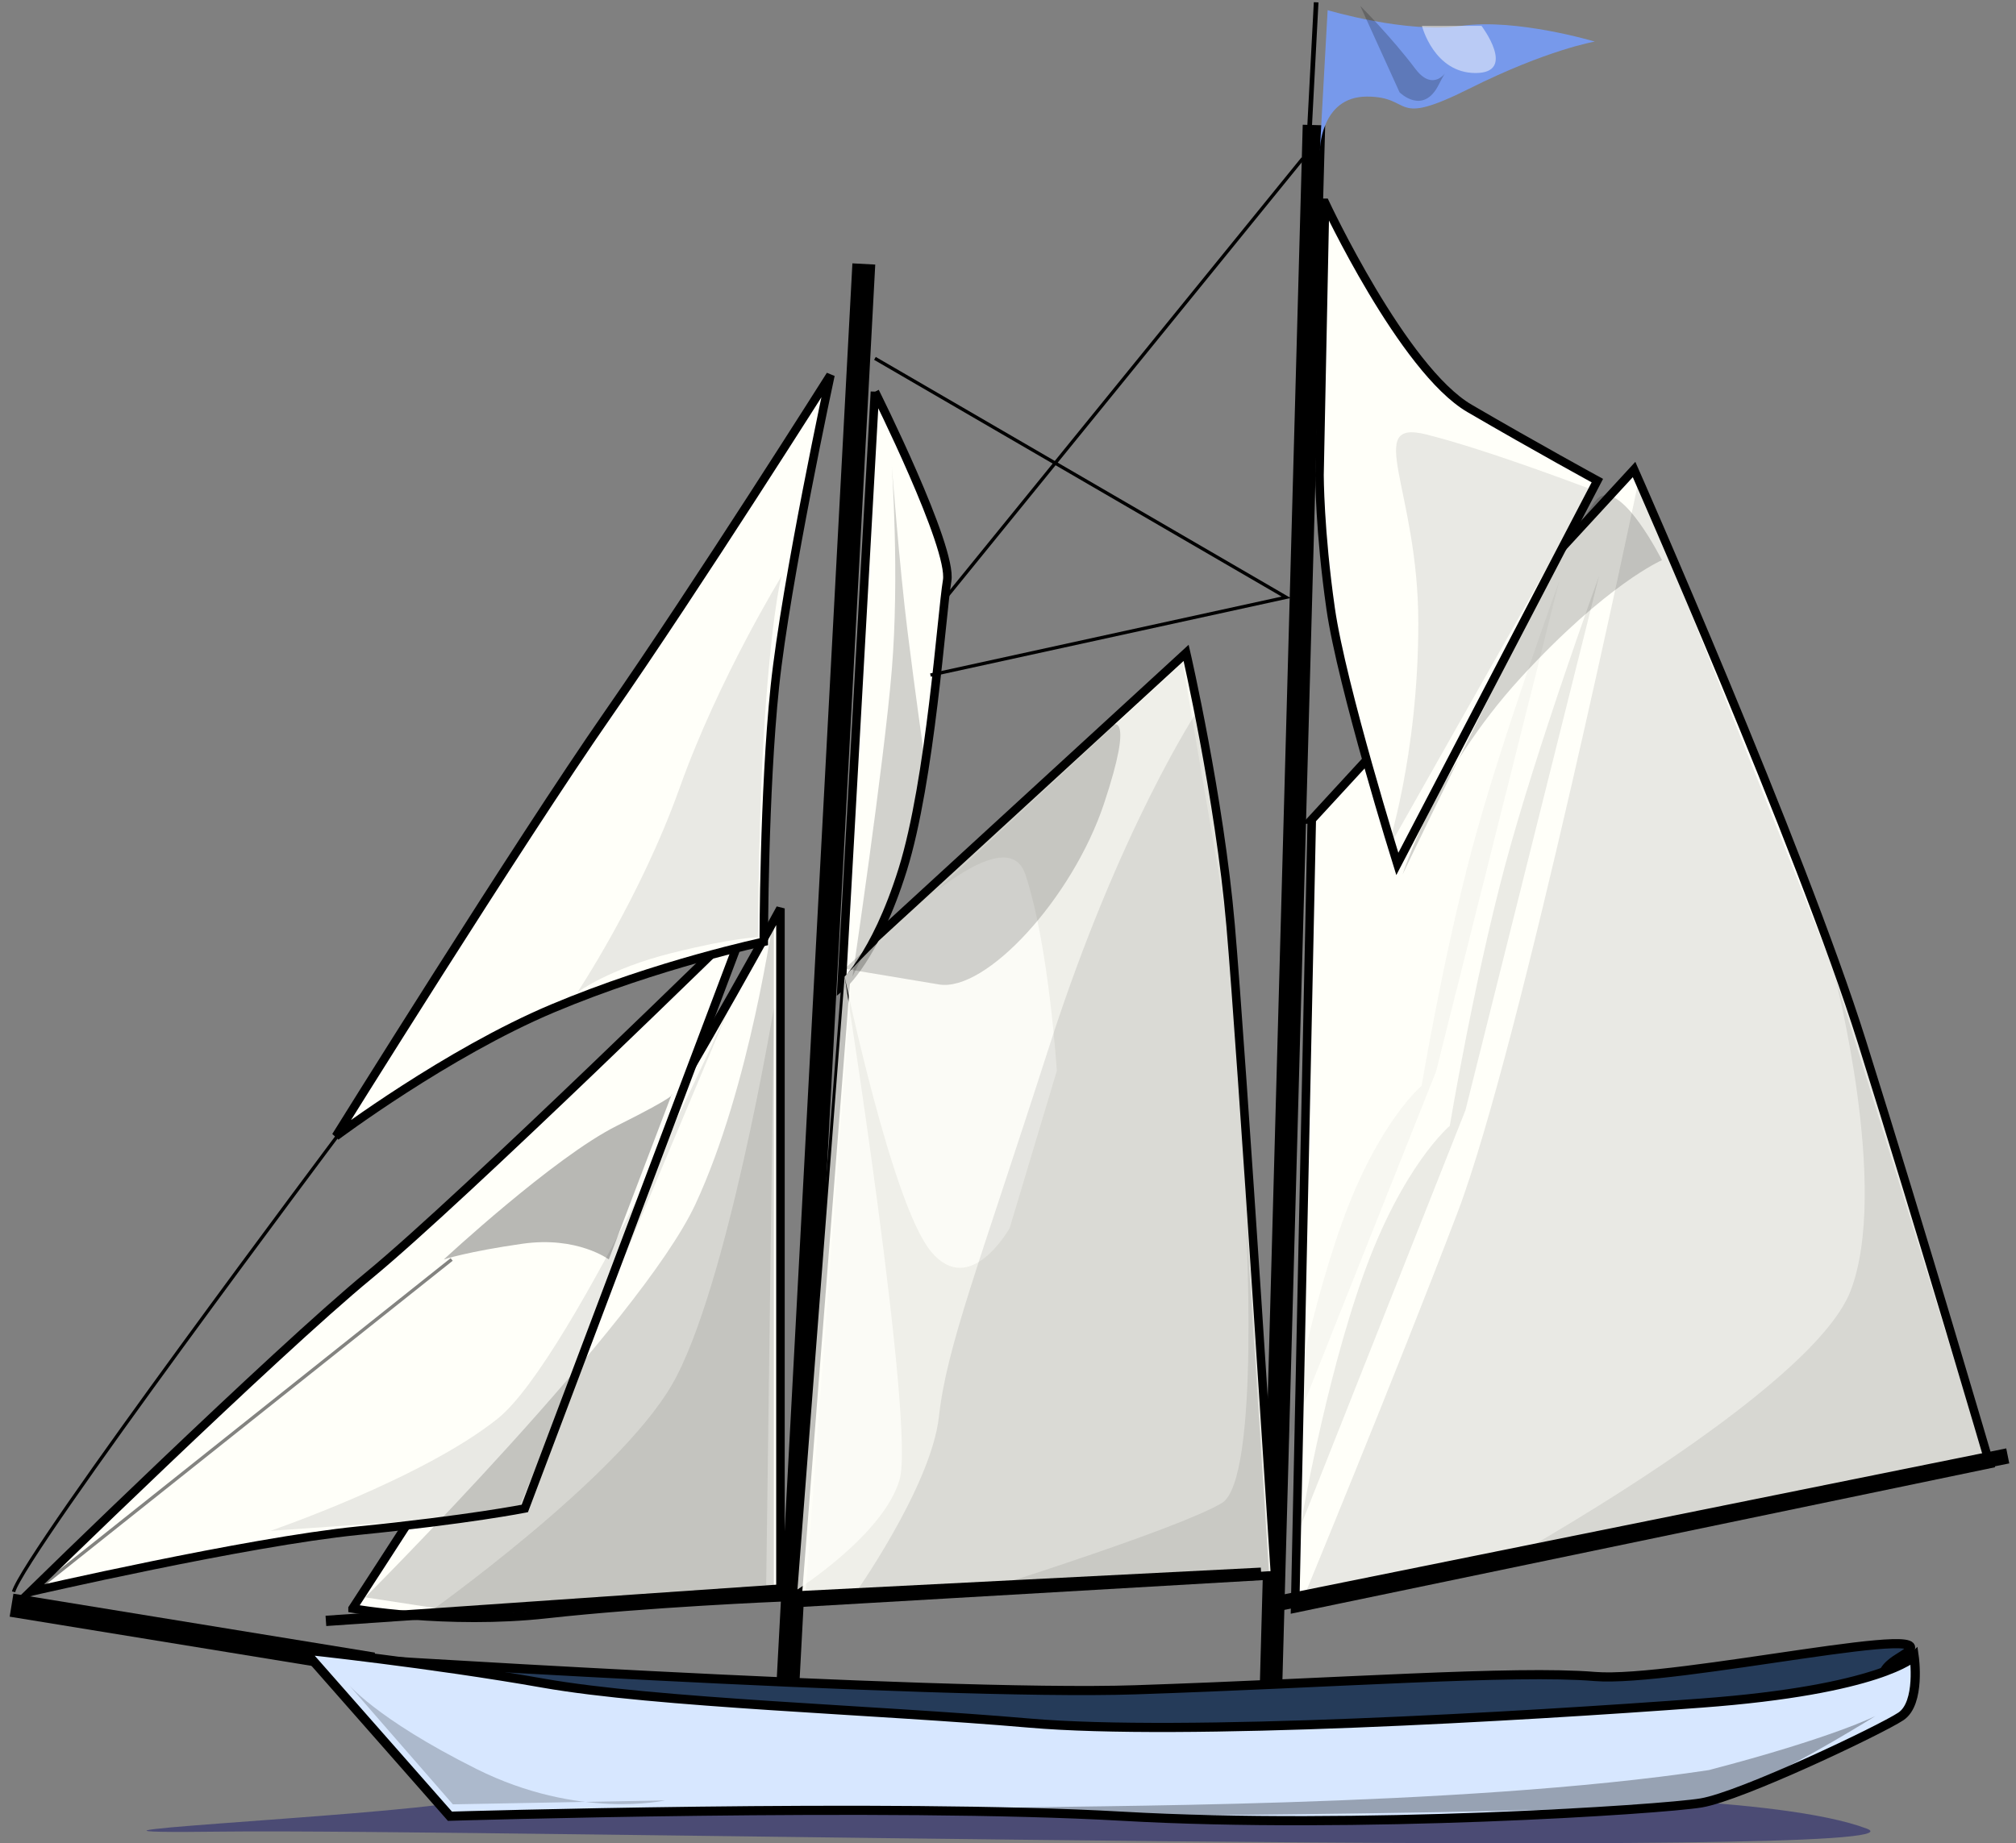 <?xml version="1.0"?>
<svg
    xmlns:rdf="http://www.w3.org/1999/02/22-rdf-syntax-ns#"
    xmlns="http://www.w3.org/2000/svg"
    xmlns:cc="http://creativecommons.org/ns#"
    xmlns:dc="http://purl.org/dc/elements/1.1/"
    xmlns:svg="http://www.w3.org/2000/svg"
    xmlns:inkscape="http://www.inkscape.org/namespaces/inkscape"
    xmlns:sodipodi="http://sodipodi.sourceforge.net/DTD/sodipodi-0.dtd"
    xmlns:ns1="http://sozi.baierouge.fr"
    xmlns:xlink="http://www.w3.org/1999/xlink"
    id="svg2"
    viewBox="0 0 551.54 504.34"
    version="1.0"
    y="0"
    x="0"
  >
  <rect x="0" y="0" width="551.54" height="504.34" fill="#808080" stroke="none"/>
  <g
      id="layer1"
      transform="matrix(.739 0 0 .739 -105.5 -22.313)"
    >
    <g
        id="g2431"
      >
      <path
          id="path2429"
          d="m347.28 693.94c77.93-2.36-4.79-2.04-34.59 3.46-29.8 5.51-176.58 12.12-87.17 11.02 89.4-1.1 640.44 11.01 608.34-1.1-32.09-12.12-123.79-12.12-123.79-12.12l-362.79-1.26z"
          fill-opacity=".411"
          fill="#000065"
          fill-rule="evenodd"
      />
      <g
          id="g2357"
          transform="matrix(1.232 0 0 1.232 16.111 -7.019)"
        >
        <path
            id="path2293"
            d="m496.97 276.53l96.85-105.21s50.1 113.55 68.47 172 38.4 126.91 38.4 126.91l-208.73 43.42 5.01-237.12z"
            fill-rule="evenodd"
            stroke="#000"
            stroke-width="2.56"
            fill="#fffff9"
        />
        <path
            id="path2285"
            d="m497.63 67.789l-13.36 485.94"
            stroke="#000"
            stroke-width="6.75"
            fill="none"
        />
        <path
            id="path2283"
            d="m362.37 109.54l-23.38 437.51"
            stroke="#000"
            stroke-width="6.875"
            fill="none"
        />
        <path
            id="path2291"
            d="m208.74 513.65s50.09-76.82 78.48-123.57c28.39-46.76 50.1-86.84 50.1-86.84v207.07s-40.08 1.67-70.14 5.01-58.44-1.67-58.44-1.67z"
            fill-rule="evenodd"
            stroke="#000"
            stroke-width="2.56"
            fill="#fffff9"
        />
        <path
            id="path2281"
            d="m214.9 530.37l-108.63-17.71"
            stroke="#000"
            stroke-width="7"
            fill="none"
        />
        <path
            id="path2275"
            d="m198 528.09s186 12 246 10 114-6 138-4 112-18 92-6 28 10-38 16-162 14-210 10-142-12-172-16-56-10-56-10z"
            fill-rule="evenodd"
            stroke="#000"
            stroke-width="2.75"
            fill="#253b59"
        />
        <path
            id="path2273"
            d="m194 526.09l44 50s132-4 202 0 162-2 174-4 54-22 60-26 4-18 4-18-10 10-64 14-156 10-202 6-112-6-146-12-72-10-72-10z"
            fill-rule="evenodd"
            stroke="#000"
            stroke-width="2.75"
            fill="#d7e7ff"
        />
        <path
            id="path2277"
            d="m666.39 545.95s-20.71 13.02-36.75 20.35c-16.03 7.32-31.4 8.13-187.74 9.76-29.4 0-28.73-1.63-39.42-2.44 22.72-0.81 138.3 0 213.8-11.39 37.41-9.77 50.11-16.28 50.11-16.28z"
            fill-opacity=".297"
            fill-rule="evenodd"
        />
        <path
            id="path2279"
            d="m207 535.91l31.88 36.61 63.76-1.18s-25.97 5.9-56.67-9.45-38.97-25.98-38.97-25.98z"
            fill-opacity=".2"
            fill-rule="evenodd"
        />
        <path
            id="path2289"
            d="m327.3 306.58s-85.17 83.5-113.55 106.88c-28.39 23.37-101.87 95.18-101.87 95.18s65.13-15.03 98.53-18.37c33.39-3.34 50.09-6.68 50.09-6.68l66.8-177.01z"
            fill-rule="evenodd"
            stroke="#000"
            stroke-width="2.56"
            fill="#fffff9"
        />
        <path
            id="path2287"
            d="m203.73 371.71s55.1-88.51 81.82-126.91c26.72-38.41 66.8-101.87 66.8-101.87s-13.36 61.79-16.7 93.52-3.34 76.81-3.34 76.81-31.73 6.68-63.46 20.04-65.12 38.41-65.12 38.41z"
            fill-rule="evenodd"
            stroke="#000"
            stroke-width="2.56"
            fill="#fffff9"
        />
        <path
            id="path2295"
            d="m357.36 319.94l101.86-93.51s10.02 43.42 13.36 81.82c3.34 38.41 13.36 195.38 13.36 195.38l-143.61 8.35 15.03-192.04z"
            fill-rule="evenodd"
            stroke="#000"
            stroke-width="2.56"
            fill="#fafaf3"
        />
        <path
            id="path2327"
            d="m344.79 510.3l14.17-188.93 99.19-92.1 14.17 82.65 14.17 191.29-141.7 7.09z"
            fill-opacity=".043"
            fill-rule="evenodd"
        />
        <path
            id="path2297"
            d="m365.71 147.94s23.37 46.76 21.7 56.78-5.01 60.12-13.35 86.83c-8.35 26.72-18.37 35.07-18.37 35.07l10.02-178.68z"
            fill-rule="evenodd"
            stroke="#000"
            stroke-width="2.56"
            fill="#fffff9"
        />
        <path
            id="path2299"
            d="m500.97 91.167s23.38 50.093 43.41 61.783c20.04 11.69 38.41 21.71 38.41 21.71l-60.11 115.22s-16.7-53.43-20.04-76.81-3.34-40.08-3.34-40.08l1.67-81.823z"
            fill-rule="evenodd"
            stroke="#000"
            stroke-width="2.56"
            fill="#fffff9"
        />
        <path
            id="path2301"
            d="m106.87 508.64c3.34-11.69 98.53-138.6 98.53-138.6"
            stroke="#000"
            stroke-width="1px"
            fill="none"
        />
        <path
            id="path2303"
            d="m365.71 137.92l123.57 71.81-106.88 23.38"
            stroke="#000"
            stroke-width="1px"
            fill="none"
        />
        <path
            id="path2305"
            d="m385.74 211.4l108.55-133.59"
            stroke="#000"
            stroke-width="1px"
            fill="none"
        />
        <path
            id="path2307"
            d="m184.03 490.32l73.94-5.18 65.4-155.41s-48.34 108.79-71.09 126.92-68.25 33.67-68.25 33.67z"
            fill-opacity=".086"
            fill-rule="evenodd"
        />
        <path
            id="path2309"
            d="m231.44 515.02l101.54-4.72 2.36-177.12s-14.16 85.02-30.7 113.36c-16.53 28.33-73.2 68.48-73.2 68.48z"
            fill-opacity=".086"
            fill-rule="evenodd"
        />
        <path
            id="path2311"
            d="m276.31 328.46s9.44-7.09 28.33-11.81c18.9-4.73 25.98-4.73 25.98-4.73s0-40.14 2.36-70.84 4.73-37.79 4.73-37.79-18.9 30.7-30.7 63.76c-11.81 33.07-30.7 61.41-30.7 61.41z"
            fill-opacity=".086"
            fill-rule="evenodd"
        />
        <path
            id="path2315"
            d="m493.57 512.66l205.46-44.87-33.06-115.72-70.85-177.12s-35.43 170.04-54.32 219.63-47.23 118.08-47.23 118.08z"
            fill-opacity=".086"
            fill-rule="evenodd"
        />
        <path
            id="path2317"
            d="m519.55 285.95s9.44-28.34 9.44-68.49-16.53-61.4 2.37-56.68c18.89 4.73 49.59 16.53 49.59 16.53l-61.4 108.64z"
            fill-opacity=".086"
            fill-rule="evenodd"
        />
        <path
            id="path2319"
            d="m236.16 408.75s33.06-30.7 51.95-40.15c18.9-9.44 16.53-9.44 16.53-9.44l-18.89 49.59s-9.44-7.08-25.98-4.72c-16.53 2.36-23.61 4.72-23.61 4.72z"
            fill-opacity=".281"
            fill-rule="evenodd"
        />
        <path
            id="path2321"
            d="m238.52 408.75l-127.53 101.55"
            stroke-opacity=".486"
            stroke="#000"
            stroke-width="1px"
            fill="none"
        />
        <path
            id="path2323"
            d="m212.54 510.3s82.66-82.66 99.19-118.08 23.61-87.38 23.61-87.38v203.1l-92.1 7.08-30.7-4.72z"
            fill-opacity=".162"
            fill-rule="evenodd"
        />
        <path
            id="path2325"
            d="m342.43 507.94s25.98-16.53 30.7-33.07c4.72-16.53-16.53-151.14-16.53-151.14s14.17 68.49 25.98 82.66c11.8 14.17 23.61-7.09 23.61-7.09l14.17-47.23s-2.36-37.78-9.44-59.04c-7.09-21.25-54.32 30.7-54.32 30.7l-14.17 184.21z"
            fill-opacity=".757"
            fill="#fffff9"
            fill-rule="evenodd"
        />
        <path
            id="path2345"
            d="m356.6 321.37l80.29-73.21s7.09-4.72-2.36 23.62-35.42 56.68-49.59 54.31l-28.34-4.72z"
            fill-opacity=".173"
            fill-rule="evenodd"
        />
        <path
            id="path2313"
            d="m358.96 510.3l125.16-7.09-11.8-193.65-9.45-66.12s-23.62 35.42-44.87 101.55c-21.25 66.12-30.7 89.74-33.06 110.99-2.36 21.26-25.98 54.32-25.98 54.32z"
            fill-opacity=".086"
            fill-rule="evenodd"
        />
        <path
            id="path2329"
            d="m493.57 489.04l49.59-125.16 40.15-160.59s-18.89 51.96-28.34 87.38c-9.44 35.42-16.53 77.93-16.53 77.93s-14.17 11.81-25.98 44.87c-11.8 33.07-18.89 75.57-18.89 75.57z"
            fill-opacity=".081"
            fill-rule="evenodd"
        />
        <path
            id="path2331"
            d="m488.66 467.04l45.67-114.82 36.98-147.31s-17.4 47.66-26.1 80.16c-8.7 32.49-15.23 71.49-15.23 71.49s-13.05 10.83-23.92 41.16c-10.88 30.33-17.4 69.32-17.4 69.32z"
            fill-opacity=".032"
            fill-rule="evenodd"
        />
        <path
            id="path2333"
            d="m552.61 500.85l146.42-33.06-44.87-144.06s16.53 63.77 4.72 94.47-106.27 82.65-106.27 82.65z"
            fill-opacity=".081"
            fill-rule="evenodd"
        />
        <path
            id="path2335"
            d="m406.19 505.57l77.93-2.36-7.08-108.63s4.72 80.29-7.09 87.38c-11.8 7.08-63.76 23.61-63.76 23.61z"
            fill-opacity=".081"
            fill-rule="evenodd"
        />
        <path
            id="path2337"
            d="m358.96 323.73s9.45-63.76 11.81-92.1 0-61.4 0-61.4 2.36 30.7 4.72 49.59c2.36 18.9 4.72 35.43 4.72 35.43s0 21.25-7.08 37.78-14.17 30.7-14.17 30.7z"
            fill-opacity=".178"
            fill-rule="evenodd"
        />
        <path
            id="path2339"
            d="m484.12 512.66l221.99-44.87"
            stroke="#000"
            stroke-width="4.6"
            fill="none"
        />
        <path
            id="path2341"
            d="m342.43 510.3l139.33-7.09"
            stroke="#000"
            stroke-width="3.7"
            fill="none"
        />
        <path
            id="path2343"
            d="m337.71 507.94l-136.98 9.44"
            stroke="#000"
            stroke-width="3.1"
            fill="none"
        />
        <path
            id="path2347"
            d="m524.27 293.03s9.45-30.7 35.42-59.04c25.98-28.34 42.51-35.42 42.51-35.42s-11.8-23.62-18.89-18.89c-7.08 4.72-59.04 113.35-59.04 113.35z"
            fill-opacity=".173"
            fill-rule="evenodd"
        />
        <path
            id="path2349"
            d="m495.93 75.767l2.36-44.87"
            stroke="#000"
            stroke-width="1.4"
            fill="none"
        />
        <path
            id="path2351"
            d="m582.03 42.705s-23.61-7.085-40.14-4.724c-16.53 2.362-40.15-4.723-40.15-4.723l-2.36 42.509s0-16.531 14.17-16.531 7.08 9.446 30.7-2.362c23.61-11.808 37.78-14.169 37.78-14.169z"
            fill="#7799eb"
            fill-rule="evenodd"
        />
        <path
            id="path2353"
            d="m511.55 31.981l11.81 25.978s7.08 7.085 11.8-2.362c4.73-9.446 0 4.723-7.08-4.723-7.09-9.446-16.53-18.893-16.53-18.893z"
            fill-opacity=".211"
            fill-rule="evenodd"
        />
        <path
            id="path2355"
            d="m530.08 37.981h17.9s10.74 14.17-1.79 14.17-16.11-14.17-16.11-14.17z"
            fill-opacity=".492"
            fill="#fff"
            fill-rule="evenodd"
        />
      </g
      >
    </g
    >
  </g
  >
</svg
>

